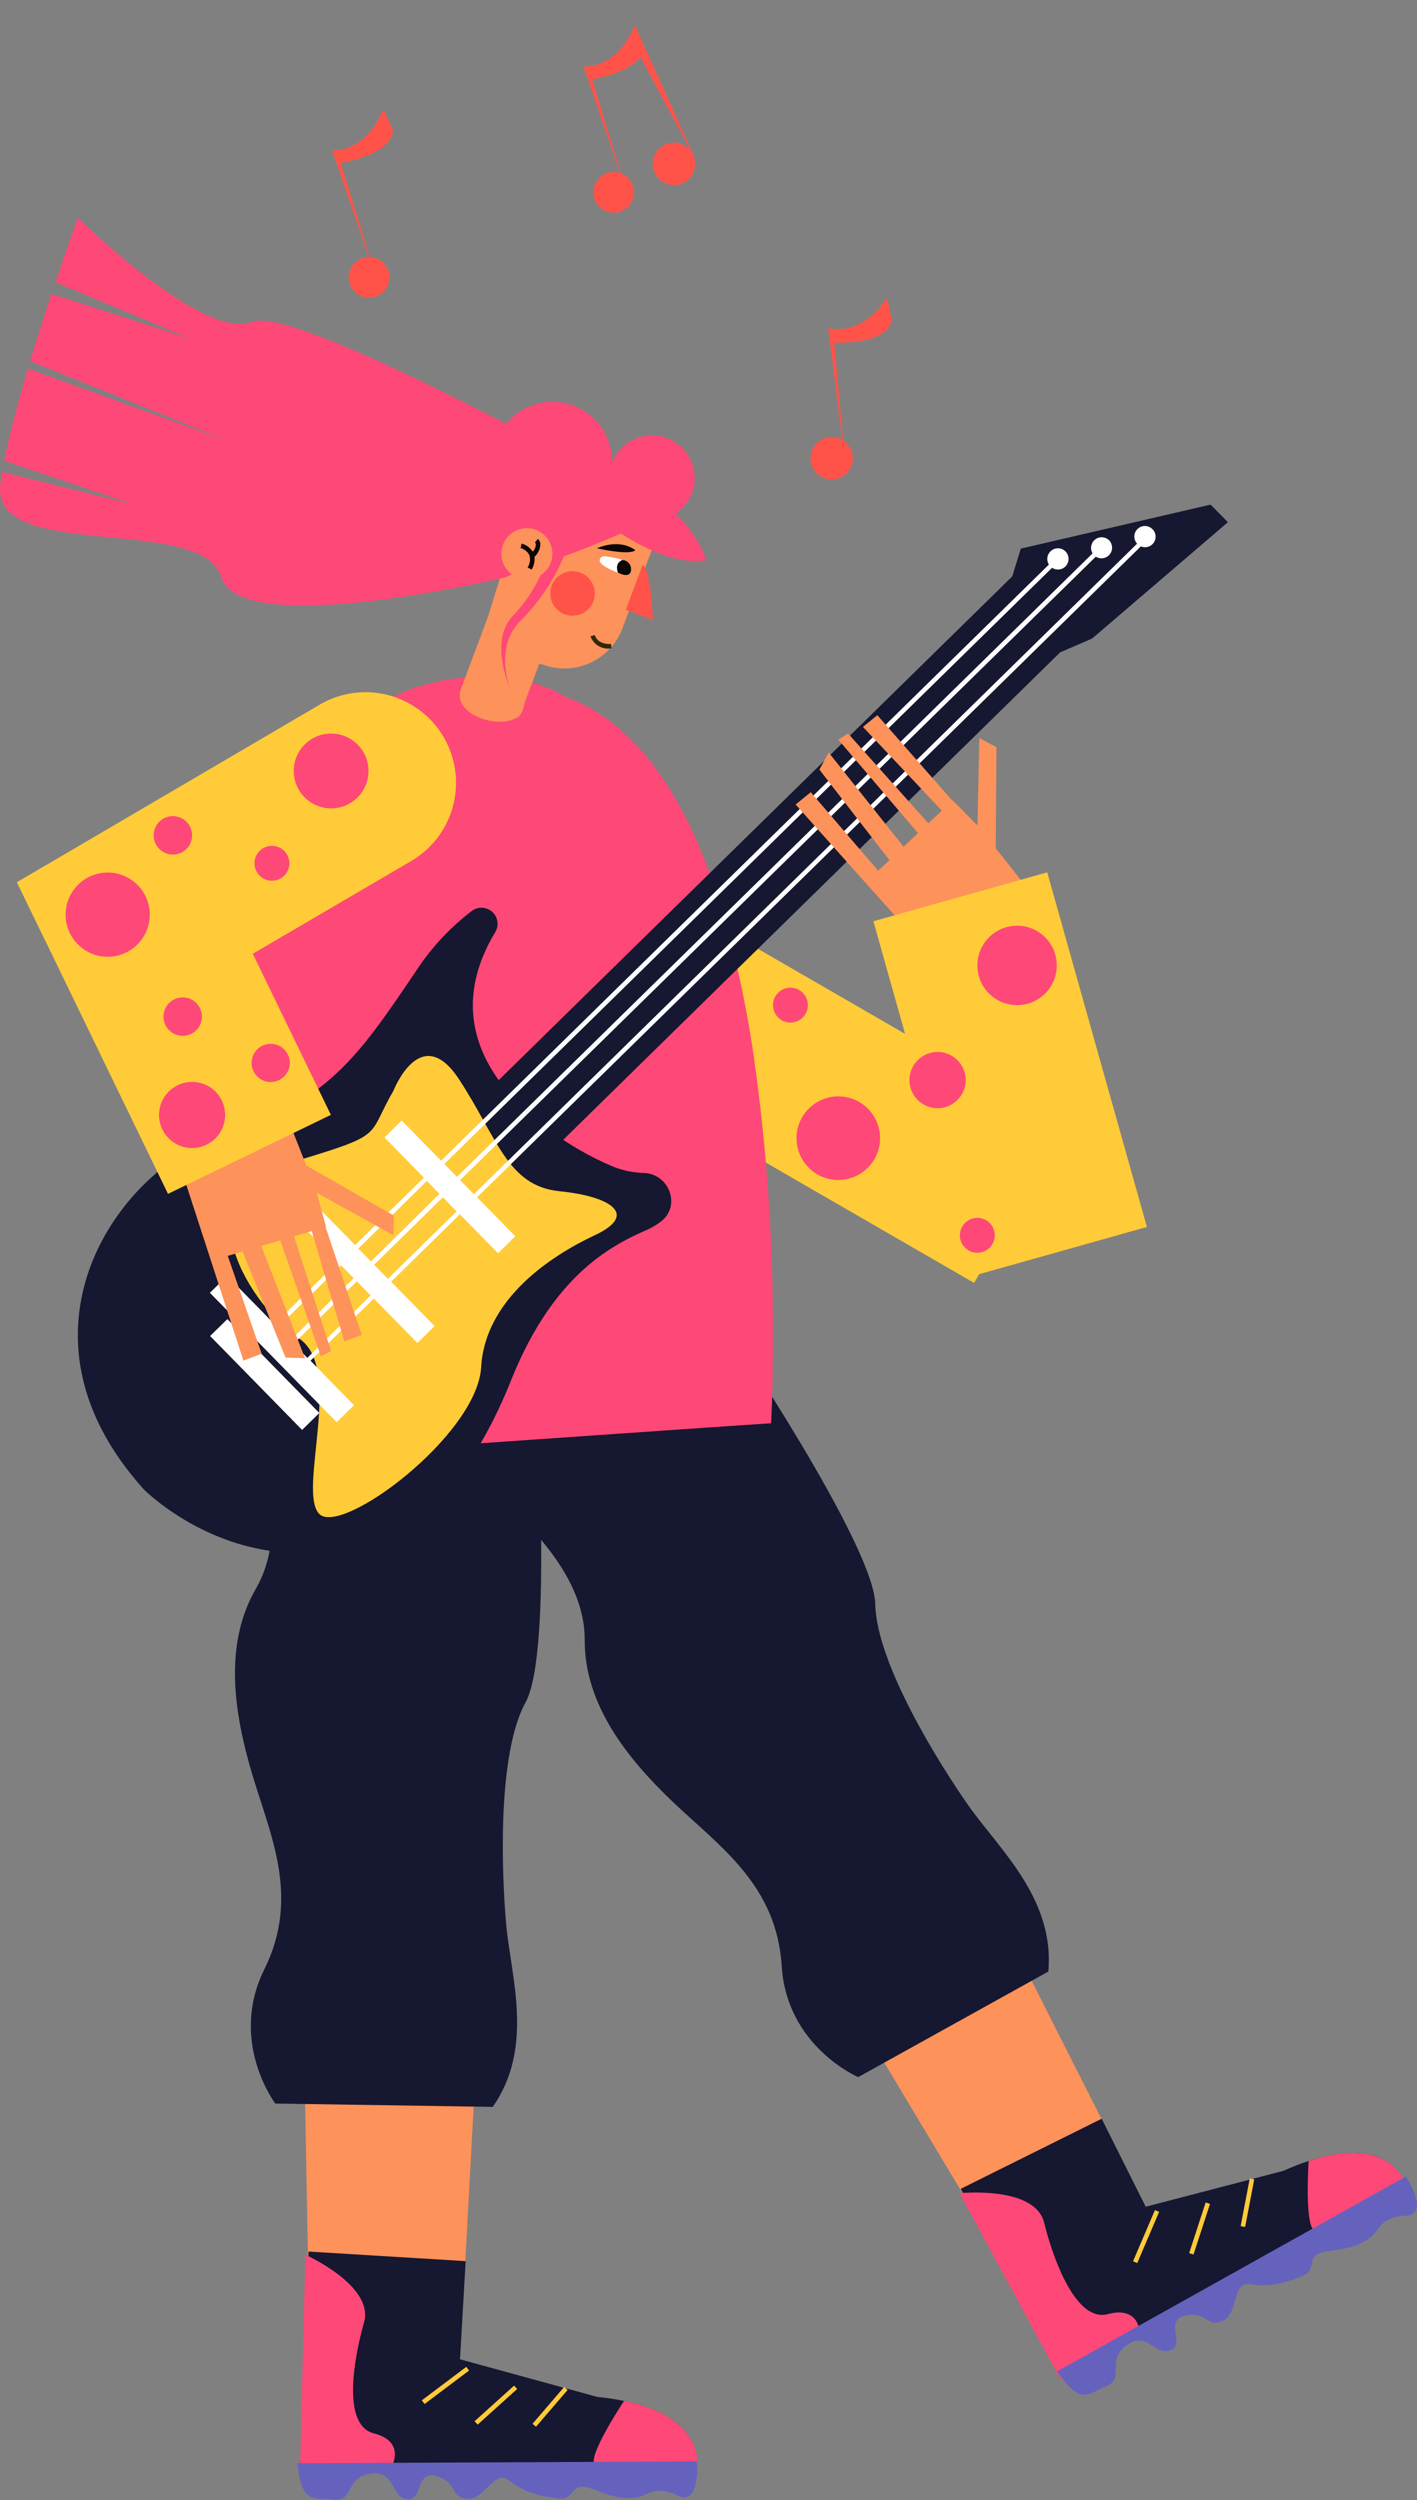 <svg xmlns="http://www.w3.org/2000/svg" viewBox="0 0 232.37 409.72"><rect x="0" y="0" width="232.37" height="409.72" fill="#808080" stroke="none"/><title>mala 1111111111</title><g id="Capa_2" data-name="Capa 2"><g id="Capa_1-2" data-name="Capa 1"><path d="M99.93,78.5a.88.88,0,0,1-.05.15,1.09,1.09,0,0,1,0-.18Z" fill="#fe4877"/><rect x="109.35" y="122.95" width="29.69" height="99.26" transform="translate(-87.37 193.85) rotate(-60)" fill="#ffcb39"/><polygon points="49.94 339.37 77.84 342.11 75.43 386.82 50.78 385.37 49.94 339.37" fill="#fd925a"/><path d="M49.22,404.09,114.3,404h0c.12-7.63-8.77-10.44-16.36-11.18l-22.5-6.16.92-16.09L50.6,369Z" fill="#161730"/><path d="M102.33,393.48S96,403,97.62,404s16.68,0,16.68,0S115.53,396.14,102.33,393.48Z" fill="#fe4877"/><path d="M50.08,369.52s11.33,5.06,9.62,11.09-3.63,16.83,1.59,18.18,3,5.28,3,5.28l-15.07,0Z" fill="#fe4877"/><polygon points="69.63 393.98 69.17 393.38 76.47 387.89 76.92 388.5 69.63 393.98" fill="#ffcb39"/><rect x="76.96" y="393.77" width="8.73" height="0.75" transform="translate(-243.02 155.9) rotate(-42.04)" fill="#ffcb39"/><rect x="86.24" y="394.05" width="7.95" height="0.75" transform="translate(-267.75 205.83) rotate(-49.33)" fill="#ffcb39"/><path d="M80.8,345.29l-35.66-.55s-7.67-10.16-1.79-22,1-21.94-2-32-4.68-21.24.61-30.37,1.39-20.92-.39-27.91,1.51-19.36,1.51-19.36l44.64,14s3.14,43.37-1.53,51.88S82.26,306.85,83,315.32,87.69,335.47,80.8,345.29Z" fill="#161730"/><polygon points="142.21 333.36 167.76 321.82 187.96 361.78 165.86 372.82 142.21 333.36" fill="#fd925a"/><path d="M173.85,389.82l56.37-32.52h0c-3.71-6.67-12.81-4.67-19.76-1.53l-22.57,5.88-7.23-14.42-23.11,11.49Z" fill="#161730"/><path d="M214.6,354.16s-.77,11.4,1.17,11.48,14.45-8.34,14.45-8.34S227.37,349.88,214.6,354.16Z" fill="#fe4877"/><path d="M157.36,359.43s12.35-1.27,13.86,4.82,5.25,16.39,10.45,15,5.23,3.07,5.23,3.07l-13.05,7.53Z" fill="#fe4877"/><rect x="183.38" y="366.17" width="9.13" height="0.75" transform="translate(-222.98 395.18) rotate(-66.84)" fill="#ffcb39"/><rect x="192.35" y="364.82" width="8.73" height="0.75" transform="translate(-211.47 439.03) rotate(-71.94)" fill="#ffcb39"/><rect x="200.59" y="360.64" width="7.95" height="0.75" transform="translate(-188.41 494.22) rotate(-79.19)" fill="#ffcb39"/><path d="M171.91,323.11l-31.18,17.3s-11.72-5-12.54-18.21-10.07-19.52-17.69-26.74-14.65-16.08-14.61-26.63-9.23-18.83-14.26-24-8.34-17.53-8.34-17.53L119,217.15s24.34,36,24.53,45.73S154,289.06,158.88,296,173,311.16,171.91,323.11Z" fill="#161730"/><path d="M126.75,217.72c0,5.25-.06,9.47-.16,12.17-.07,2.16-.14,3.36-.14,3.36L115.3,234l-30,2.08-17.19,1.2-26.62,1.85-11.28.78c-.27-.06-.36-1.43-.34-3.64s.16-5.16.36-8.51c.67-11.37,2.08-27,2.43-29.52.19-1.44.4-2.88.61-4.36.86-5.93,1.85-12.11,3-18.28.66-3.46,1.36-6.93,2.14-10.36,4.47-19.79,11-38.25,20.93-47.36a25.14,25.14,0,0,1,3.6-2.78,16.19,16.19,0,0,1,1.84-1.06A27.12,27.12,0,0,1,71,111.89l.73-.18a35.71,35.71,0,0,1,12-.49A24.79,24.79,0,0,1,90.48,113l.68.31c.64.31,1.23.8,1.84,1a28,28,0,0,1,7.86,4.53c.39.3.76.63,1.15,1,11.87,10.5,18.14,31.07,21.39,51.86A316.18,316.18,0,0,1,126.75,217.72Z" fill="#fe4877"/><path d="M107.49,88.53l-5.39,14.38a10.17,10.17,0,0,1-13.09,6l-.58-.12-.66,1.75c-.54,1.42-1.07,2.84-1.6,4.26-.34.92-.37,2.1-1.22,2.73a5.78,5.78,0,0,1-2.85.75c-2.7.14-7.84-1.82-6.48-5.46l4.46-11.9L86.31,80.6Z" fill="#fd925a"/><path d="M105.37,92.6c1.37.52,1.69,9,1.69,9l-4.44-1.66Z" fill="#ff534a"/><circle cx="93.89" cy="97.26" r="3.65" fill="#ff534a"/><path d="M98.62,91.31l.15-.09a1.47,1.47,0,0,1,.78,0c1.15.17,4.14.53,3.94,2.26-.15,1.37-1.86.52-2.77.13S97.54,92.23,98.62,91.31Z" fill="#fff"/><path d="M102.1,91.78s-1.36.34-.77,2.07c0,0,2,1.1,2.16-.39A1.52,1.52,0,0,0,102.1,91.78Z" fill="#0c0604"/><path d="M99.92,106.29a3.08,3.08,0,0,1-3.09-2l.71-.22c.52,1.66,2.57,1.47,2.66,1.46l.07.75Z" fill="#33270a"/><path d="M104.17,90.17s-2.2-2-6.29-.32C97.88,89.85,103.25,91.09,104.17,90.17Z" fill="#0c0604"/><path d="M201.36,85.58l-22.27,19.07-5.24,2.26L92.36,186.8a50.08,50.08,0,0,0,8.08,4.35,14.59,14.59,0,0,0,5.09,1.08c4.26.12,6.21,5.47,2.8,8a11.19,11.19,0,0,1-2.25,1.33c-6,2.63-15.38,7.48-22.28,24.68s-15.07,22.53-15.07,22.53c-25.46,15.24-45.12-4.66-45.12-4.66-23.56-26.08-3.86-53,13.19-58.24s22.12-13,31.47-26.8a39.48,39.48,0,0,1,9.13-9.8,2.64,2.64,0,0,1,3.8,3.52c-5.86,9.74-3.94,17.92.58,24.23L166,94.46l1.4-4.55,31.12-7.21Z" fill="#161730"/><path d="M64.51,178.78s4.47-11.47,10.75-1.92,7.91,17.5,16.46,18.36,13,3.86,5.83,7.21-18,10.45-18.65,21.64-23.05,27.87-26.59,24,4.18-23.91-3.34-28.76S29.36,196,46.51,190.88,59.92,186.66,64.51,178.78Z" fill="#ffcb39"/><rect x="32.64" y="223.28" width="21.55" height="3.96" transform="translate(173.88 36.57) rotate(45.57)" fill="#fff"/><path d="M189,86.74a1.73,1.73,0,0,0-2.53,2.36L77.71,195.72l-2.26-2.31L179.7,91.23a1.74,1.74,0,0,0,2.18-2.68,1.74,1.74,0,0,0-2.71,2.14L74.93,192.88l-2.07-2.12,99.67-97.71a1.74,1.74,0,1,0-.26-2.69,1.72,1.72,0,0,0-.26,2.16L72.33,190.23l-6.46-6.59-2.82,2.77L69.51,193,58.23,204.05l-7.74-7.9-2.83,2.78,7.74,7.9L45,217l-7.75-7.9-2.83,2.77,20.79,21.21,2.83-2.78L50.92,223l10.39-10.18,7.14,7.28,2.82-2.77-7.13-7.28L75.41,199l6.26,6.39,2.83-2.78-6.26-6.39L187.09,89.54a1.73,1.73,0,0,0,1.92-2.8ZM45.54,217.54l10.39-10.18L58,209.48,47.61,219.66Zm4.86,5-2.27-2.31L58.52,210l2.26,2.3Zm10.43-15.8-2.07-2.11L70,193.54l2.07,2.11Zm2.78,2.84-2.26-2.3,11.27-11.06,2.26,2.31Z" fill="#fff"/><polygon points="64.49 202.42 51.94 195.48 53.47 201.06 53.39 201.08 59.31 218.77 56.47 219.84 51.12 201.75 48.21 202.61 54.3 221.41 52.63 222.29 45.95 203.28 42.84 204.2 50.02 222.59 46.83 222.49 39.78 205.11 37.35 205.82 42.91 221.86 39.92 222.99 28.35 187.41 45.01 177.78 50.23 191.01 64.6 199.23 64.49 202.42" fill="#fd925a"/><path d="M7.36,154l9.71,16.58,24.4-14.28L67.62,141a14.85,14.85,0,0,0-15-25.63L7.29,141.94l-4.51,2.65Z" fill="#ffcb39"/><polygon points="2.78 144.59 7.38 154.07 27.55 195.66 54.26 182.71 41.47 156.34 29.31 131.26 7.29 141.94 7.25 141.97 2.78 144.59" fill="#ffcb39"/><polygon points="172.11 150.18 155.4 159.74 130.47 131.85 132.95 129.83 144.01 142.7 145.85 140.96 134.37 126.13 135.89 123.32 148.18 138.77 150.54 136.54 137.47 121.21 139.07 120.21 152.24 134.93 154.45 132.85 141.51 119.13 143.87 117.21 156.18 131.22 156.23 131.17 160.29 135.29 160.6 120.95 163.41 122.46 163.29 139.01 172.11 150.18" fill="#fd925a"/><rect x="151" y="146.74" width="29.69" height="60.54" transform="matrix(0.96, -0.27, 0.27, 0.96, -41.35, 50.88)" fill="#ffcb39"/><path d="M55.89,26.7,60.6,42.11a3.34,3.34,0,1,1-.14,0l-6-17.46c6.18,0,8.4-6.81,8.4-6.81l1.59,3.48C64.3,25.4,55.89,26.7,55.89,26.7Z" fill="#ff534a"/><path d="M136.81,56.16l1.44,16a3.48,3.48,0,1,1-1.15-.47,3.54,3.54,0,0,1,1,.39l-2.28-18.31c6.05,1.27,9.63-5,9.63-5l.83,3.74C145.31,56.62,136.81,56.16,136.81,56.16Z" fill="#ff534a"/><path d="M113.71,25.49a3.41,3.41,0,0,1,.15,2.32,3.48,3.48,0,1,1-.43-2.85L105,9.34C103,12.07,97.11,13,97.11,13l4.71,15.4a3.34,3.34,0,1,1-.14-.05l-6-17.45c6.18,0,8.4-6.82,8.4-6.82l1.59,3.52L114,26Z" fill="#ff534a"/><polygon points="109 3.49 109 3.52 107.41 0 109 3.49" fill="#ff534a"/><path d="M110.75,84.2a7,7,0,1,0-10.39-8.33v-.23A9.77,9.77,0,0,0,83,69.47C66,60.66,45.69,51,41.26,52.77c-7.88,3.16-28.49-17.06-28.49-17.06S11.18,40.1,9.11,46.25l22.33,9.34-23-7.43c-1.12,3.39-2.34,7.19-3.5,11L37.78,72.44,4.6,60.41C3,65.79,1.55,71.16.7,75.5h0L22,82.7.36,77.35C.23,78.1.13,78.8.05,79.46c-1.47,12.79,33.08,4.7,36.24,15.13,2.86,9.45,38.92,1.77,45.65.25l.44-.11h0l.63-.14.92-.45.71-.34.49-.24c1.46-.43,2.92-.89,4.35-1.38a24.28,24.28,0,0,1-5.36,8.73c-2.76,2.93-2.17,7.54-.5,12-1.24-4-1.29-8.2,1.82-11.27a32.2,32.2,0,0,0,7-10.45c3.59-1.31,6.87-2.66,9.39-3.75,3.57,2.29,9.24,5.21,14,4.36A19.5,19.5,0,0,0,110.75,84.2ZM99.88,78.65a1.09,1.09,0,0,1,0-.18l.06,0A.88.88,0,0,1,99.88,78.65Z" fill="#fe4877"/><path d="M99.93,78.5a.88.88,0,0,1-.05.15,1.09,1.09,0,0,1,0-.18Z" fill="#fe4877"/><path d="M99.93,78.5a.88.88,0,0,1-.05.15,1.09,1.09,0,0,1,0-.18Z" fill="#fe4877"/><circle cx="86.4" cy="90.75" r="4.19" fill="#fd925a"/><path d="M87.65,91.25a3.51,3.51,0,0,1-.46,2.1L86.52,93a2.39,2.39,0,0,0,.26-2.09,2.37,2.37,0,0,0-1.41-1.09l.17-.73a3.11,3.11,0,0,1,1.82,1.33,1.88,1.88,0,0,0,.51-1.16.58.58,0,0,0-.14-.37l.47-.58a1.23,1.23,0,0,1,.41.87A2.9,2.9,0,0,1,87.65,91.25Z" fill="#0c0604"/><path d="M48.77,403.69l65.52-.3s.64,7.48-3.19,5.6-4.93.16-6.84.34-3,.18-7-1.38-2.69,1.87-5.71,1.51-5.59-.95-8.06-2.93-4,3.26-6.88,3-1.46-2.62-5-3.71-2.2,4.17-4.91,3.76-1.77-4.67-5.9-4.18-2.85,4.69-6,4.26S49.48,410.74,48.77,403.69Z" fill="#6562be"/><path d="M173.34,388.65l57.2-31.95s4.18,6.24-.08,6.44-4.24,2.53-5.82,3.61-2.57,1.63-6.81,2.18-1.44,2.94-4.27,4.09-5.35,1.87-8.47,1.33-1.92,4.79-4.55,6-2.55-1.59-6.14-.85.08,4.72-2.48,5.67-3.82-3.23-7.2-.8-.22,5.47-3.21,6.64S177.37,394.48,173.34,388.65Z" fill="#6562be"/><circle cx="54.3" cy="126.35" r="6.13" fill="#fe4877"/><circle cx="28.35" cy="136.9" r="3.15" fill="#fe4877"/><circle cx="29.96" cy="166.61" r="3.15" fill="#fe4877"/><circle cx="17.66" cy="149.9" r="6.9" fill="#fe4877"/><circle cx="44.59" cy="141.48" r="2.86" fill="#fe4877"/><circle cx="31.5" cy="182.73" r="5.42" fill="#fe4877"/><circle cx="44.39" cy="174.2" r="3.13" fill="#fe4877"/><circle cx="129.62" cy="164.73" r="2.86" fill="#fe4877"/><circle cx="137.47" cy="186.53" r="6.85" fill="#fe4877"/><circle cx="160.27" cy="202.45" r="2.86" fill="#fe4877"/><circle cx="166.79" cy="158.22" r="6.51" fill="#fe4877"/><circle cx="153.75" cy="177.01" r="4.61" fill="#fe4877"/></g></g></svg>